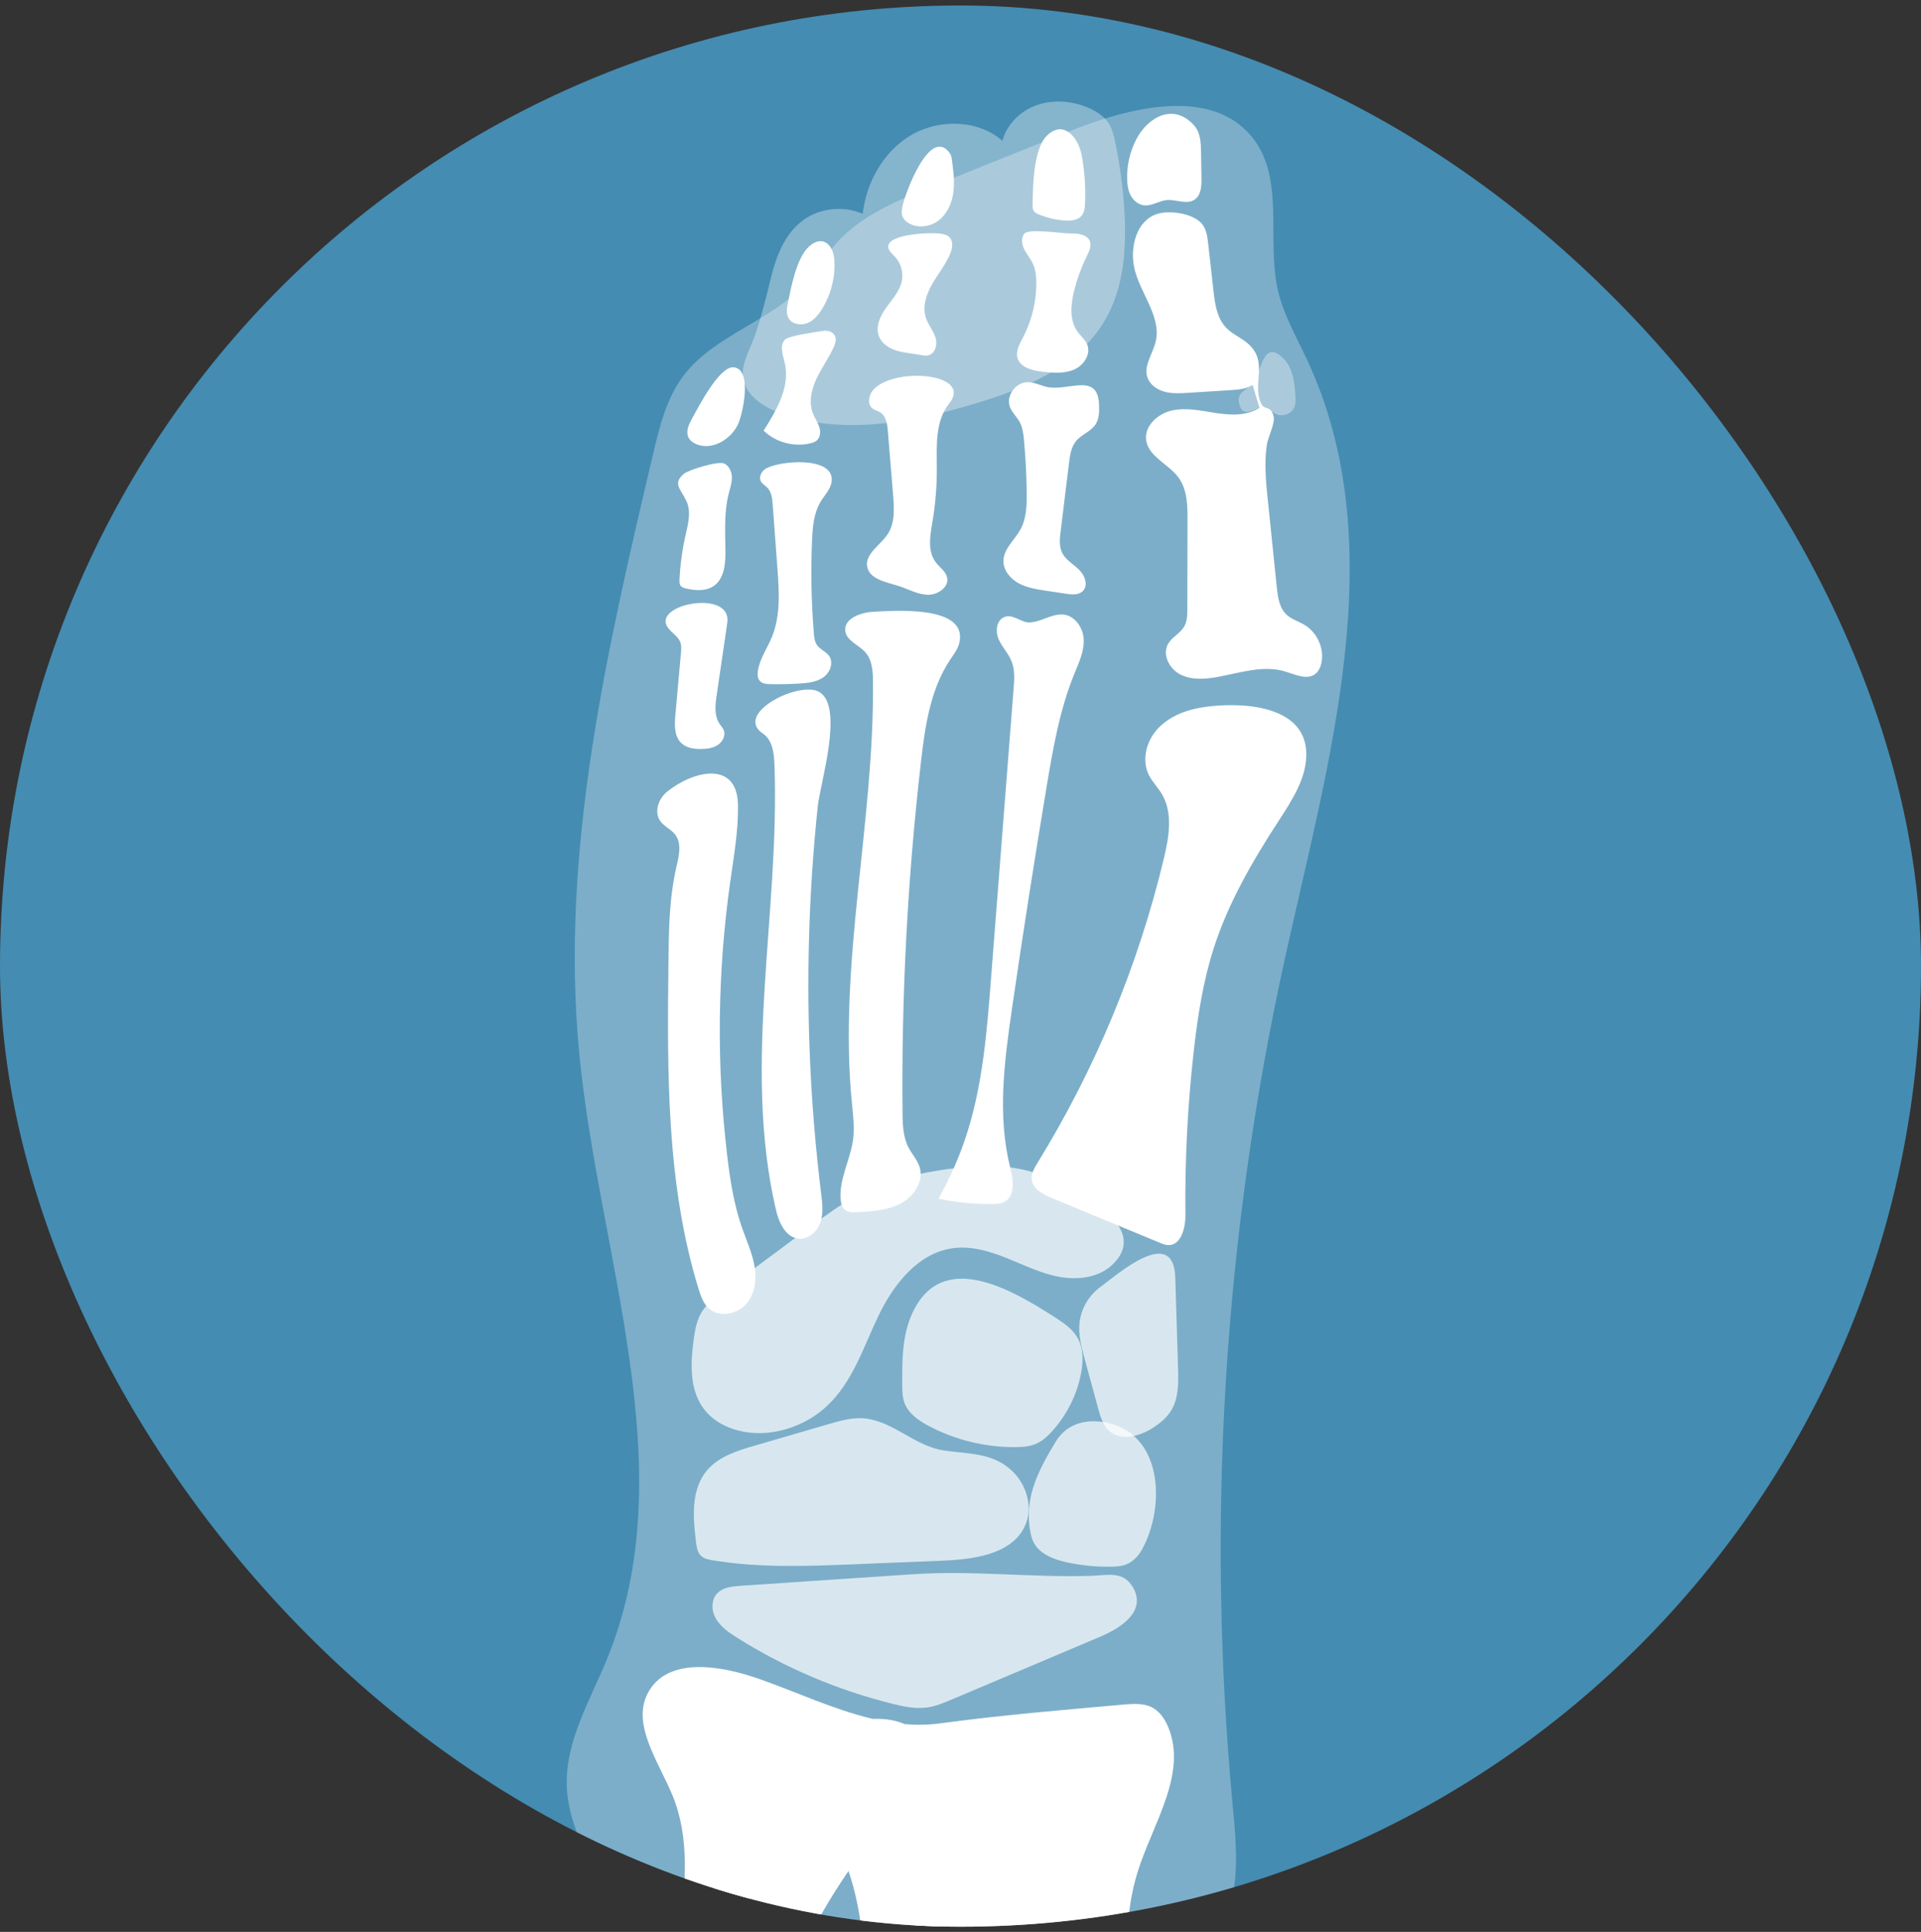 <?xml version="1.0" encoding="UTF-8"?>
<svg xmlns="http://www.w3.org/2000/svg" width="180" height="181" viewBox="0 0 180 181" fill="none">
  <rect x="0" y="0" width="180" height="181" fill="#333333" stroke="none"/>
  <g clip-path="url(#clip0_7802_1550)">
    <rect y="0.514" width="180" height="180" rx="90" fill="#448CB2"></rect>
    <path d="M53.108 167.364C53.309 172.772 57.584 177.266 58.662 182.575C59.288 185.655 58.805 188.831 58.318 191.934C57.771 195.422 57.225 198.914 56.681 202.405L112.795 202.835C111.81 197.327 110.773 191.624 112.38 186.274C113.224 183.452 114.776 180.851 115.424 177.985C116.096 175.016 115.766 171.931 115.483 168.901C113.022 142.488 114.688 115.715 120.403 89.781C124.514 71.132 130.582 51.038 122.457 33.668C121.478 31.576 120.298 29.543 119.766 27.302C118.615 22.437 120.491 16.66 117.262 12.774C113.431 8.161 105.905 10.019 100.263 12.283C95.971 14.007 91.679 15.731 87.384 17.455C84.035 18.799 80.552 20.239 78.233 22.939C77.292 24.035 76.579 25.303 75.629 26.39C72.459 30.03 67.019 31.319 64.088 35.141C62.452 37.279 61.8 39.959 61.19 42.556C56.833 61.037 52.45 79.9 54.285 98.772C56.132 117.816 64.161 137.588 56.903 155.37C55.305 159.291 52.95 163.148 53.108 167.364Z" fill="white" fill-opacity="0.3"></path>
    <path opacity="0.5" d="M72.219 26.098C72.719 24.035 73.519 21.893 75.267 20.622C76.836 19.48 79.053 19.246 80.836 20.035C81.177 17.084 82.764 14.191 85.382 12.655C88.003 11.121 91.661 11.202 93.931 13.195C94.332 11.632 95.646 10.361 97.212 9.829C98.778 9.297 100.549 9.464 102.057 10.133C102.767 10.449 103.445 10.887 103.862 11.524C104.21 12.05 104.359 12.675 104.488 13.291C104.943 15.451 105.236 17.645 105.361 19.848C105.566 23.41 105.291 27.155 103.407 30.218C102.109 32.333 100.117 33.987 97.914 35.211C95.713 36.432 93.297 37.25 90.869 37.96C85.172 39.629 78.951 40.733 73.341 38.799C71.614 38.203 69.788 37.049 69.613 35.275C69.484 33.987 70.349 32.584 70.764 31.366C71.357 29.622 71.784 27.886 72.219 26.098Z" fill="white" fill-opacity="0.7"></path>
    <path d="M118.013 38.206C116.862 38.965 115.345 38.91 113.969 38.702C112.596 38.492 111.191 38.159 109.832 38.454C108.473 38.749 107.188 39.938 107.401 41.273C107.641 42.793 109.487 43.477 110.413 44.721C111.243 45.834 111.275 47.313 111.272 48.686C111.266 51.476 111.261 54.264 111.255 57.051C111.252 57.624 111.243 58.229 110.948 58.722C110.583 59.339 109.841 59.675 109.47 60.289C108.862 61.294 109.554 62.673 110.624 63.205C111.693 63.736 112.976 63.634 114.156 63.412C116.234 63.02 118.39 62.299 120.415 62.909C121.355 63.193 122.451 63.736 123.231 63.152C123.564 62.904 123.737 62.5 123.819 62.1C124.099 60.744 123.424 59.248 122.206 58.53C121.674 58.214 121.049 58.033 120.587 57.621C119.874 56.981 119.734 55.956 119.637 55.018C119.369 52.417 119.1 49.817 118.834 47.219C118.644 45.396 118.437 43.523 118.697 41.697C118.793 41.005 119.48 39.684 119.345 39.044C119.112 37.954 118.483 38.445 118.191 37.852C117.209 35.871 119.106 33.703 116.581 31.915C116.02 31.52 115.383 31.211 114.907 30.72C114.028 29.82 113.846 28.494 113.706 27.261C113.54 25.788 113.376 24.315 113.209 22.846C113.142 22.244 113.066 21.621 112.73 21.113C111.997 20.003 109.575 19.632 108.339 20.073C106.422 20.759 105.914 23.214 106.259 24.973C106.732 27.407 108.868 29.607 108.286 32.02C108.012 33.157 107.138 34.264 107.518 35.371C107.752 36.055 108.435 36.523 109.154 36.71C109.87 36.897 110.63 36.85 111.369 36.803C112.71 36.718 114.048 36.631 115.386 36.546C116.076 36.502 116.815 36.438 117.37 36.055L118.013 38.206Z" fill="white"></path>
    <path d="M112.599 66.281C111.027 66.536 109.464 67.173 108.421 68.341C107.378 69.51 106.96 71.272 107.673 72.657C107.986 73.262 108.482 73.761 108.839 74.343C109.926 76.125 109.543 78.375 109.064 80.394C106.668 90.433 102.653 100.11 97.21 108.96C96.918 109.437 96.608 109.957 96.669 110.509C96.769 111.403 97.748 111.911 98.601 112.265C101.975 113.661 105.35 115.055 108.722 116.452C108.935 116.539 109.151 116.627 109.382 116.65C110.647 116.767 111.089 115.07 111.074 113.84C111.018 108.706 111.279 103.567 111.857 98.465C112.228 95.193 112.731 91.92 113.745 88.782C115.103 84.572 117.353 80.686 119.778 76.958C121.069 74.974 122.469 72.859 122.399 70.512C122.264 65.934 116.038 65.729 112.599 66.281Z" fill="white"></path>
    <path d="M96.754 19.191C96.751 19.389 96.754 19.602 96.865 19.769C96.97 19.927 97.157 20.017 97.338 20.09C98.116 20.412 98.945 20.605 99.79 20.66C100.339 20.698 100.961 20.646 101.321 20.239C101.604 19.924 101.648 19.474 101.669 19.053C101.736 17.546 101.631 16.032 101.356 14.545C101.058 12.935 99.688 11.182 98.121 12.687C96.804 13.955 96.786 17.522 96.754 19.191Z" fill="white"></path>
    <path d="M95.965 21.911C95.662 22.32 95.746 22.899 95.971 23.357C96.196 23.813 96.544 24.208 96.763 24.666C97.049 25.262 97.111 25.937 97.105 26.595C97.093 28.333 96.664 30.069 95.854 31.62C95.539 32.228 95.153 32.897 95.346 33.552C95.615 34.452 96.769 34.729 97.73 34.834C98.718 34.939 99.764 35.018 100.669 34.615C101.572 34.212 102.247 33.16 101.87 32.269C101.683 31.822 101.277 31.498 100.988 31.106C100.202 30.045 100.319 28.593 100.629 27.319C100.909 26.174 101.315 25.055 101.838 23.988C102.057 23.544 102.303 23.039 102.113 22.58C101.85 21.952 100.982 21.861 100.284 21.873C99.577 21.885 96.345 21.368 95.965 21.911Z" fill="white"></path>
    <path d="M97.899 36.207C97.367 36.049 96.844 35.804 96.286 35.807C95.147 35.818 94.235 37.104 94.635 38.141C94.837 38.664 95.29 39.065 95.556 39.561C95.828 40.07 95.892 40.654 95.947 41.224C96.099 42.877 96.187 44.537 96.204 46.197C96.216 47.365 96.181 48.587 95.611 49.618C95.071 50.594 94.06 51.403 94.022 52.508C93.99 53.393 94.635 54.197 95.427 54.635C96.222 55.07 97.145 55.216 98.045 55.351C98.653 55.444 99.261 55.535 99.865 55.625C100.406 55.707 101.025 55.769 101.426 55.409C101.998 54.901 101.68 53.948 101.139 53.408C100.602 52.867 99.868 52.476 99.529 51.801C99.226 51.193 99.299 50.48 99.38 49.811C99.644 47.672 99.903 45.53 100.166 43.392C100.257 42.644 100.368 41.849 100.868 41.273C101.376 40.689 102.212 40.42 102.644 39.78C103.004 39.243 103.004 38.559 102.98 37.919C102.869 34.743 99.959 36.809 97.899 36.207Z" fill="white"></path>
    <path d="M94.063 57.831C93.333 58.173 93.263 59.19 93.581 59.912C93.902 60.633 94.493 61.224 94.785 61.957C95.106 62.755 95.045 63.643 94.978 64.499C94.268 73.603 93.558 82.708 92.85 91.812C92.48 96.563 92.103 101.357 90.691 105.918C90.008 108.133 89.081 110.275 87.939 112.303C89.607 112.662 91.32 112.831 93.029 112.799C93.376 112.793 93.733 112.776 94.046 112.633C95.168 112.11 94.945 110.529 94.65 109.357C93.435 104.49 94.113 99.385 94.834 94.427C95.845 87.476 96.929 80.537 98.086 73.609C98.68 70.062 99.299 66.492 100.658 63.149C101.084 62.106 101.59 61.042 101.546 59.923C101.502 58.801 100.687 57.606 99.53 57.571C98.434 57.539 97.508 58.299 96.418 58.319C95.699 58.334 94.861 57.457 94.063 57.831Z" fill="white"></path>
    <path d="M84.529 19.482C84.491 19.751 84.465 20.035 84.567 20.286C84.646 20.493 84.804 20.663 84.982 20.797C85.806 21.422 87.062 21.305 87.898 20.692C88.731 20.081 89.181 19.076 89.324 18.071C89.467 17.066 89.335 16.046 89.204 15.038C89.175 14.799 89.14 14.547 88.996 14.349C87.106 11.701 84.675 18.445 84.529 19.482Z" fill="white"></path>
    <path d="M83.232 23.171C83.276 23.524 83.594 23.77 83.84 24.03C84.418 24.641 84.672 25.529 84.5 26.344C84.299 27.297 83.586 28.053 83.016 28.851C82.446 29.651 81.993 30.68 82.385 31.574C82.668 32.228 83.346 32.646 84.044 32.86C84.743 33.07 85.482 33.111 86.198 33.245C86.452 33.292 86.712 33.35 86.963 33.298C87.641 33.152 87.863 32.272 87.659 31.627C87.457 30.981 86.984 30.443 86.764 29.8C86.408 28.752 86.785 27.598 87.337 26.63C87.886 25.666 88.611 24.79 89.038 23.764C89.257 23.232 89.353 22.534 88.9 22.166C88.737 22.031 88.523 21.967 88.313 21.92C87.51 21.742 83.071 21.862 83.232 23.171Z" fill="white"></path>
    <path d="M81.678 36.711C81.389 37.204 81.292 37.914 81.748 38.271C81.95 38.432 82.221 38.484 82.443 38.613C83.025 38.955 83.139 39.711 83.191 40.369C83.358 42.388 83.522 44.407 83.688 46.426C83.79 47.676 83.866 49.032 83.153 50.081C82.458 51.106 81.017 51.913 81.263 53.117C81.497 54.274 83.031 54.531 84.188 54.896C85.096 55.185 85.952 55.691 86.908 55.723C87.86 55.758 88.944 55.013 88.746 54.107C88.62 53.529 88.05 53.163 87.688 52.69C86.885 51.641 87.153 50.183 87.37 48.895C87.65 47.25 87.787 45.584 87.781 43.916C87.776 41.8 87.603 39.469 88.944 37.797C91.282 34.882 83.361 34.3 81.678 36.711Z" fill="white"></path>
    <path d="M81.847 57.316C80.62 57.375 79.025 57.974 79.209 59.151C79.349 60.051 80.465 60.422 81.082 61.112C81.73 61.836 81.792 62.879 81.8 63.838C81.932 77.056 78.531 90.236 79.828 103.396C79.936 104.506 80.079 105.623 79.939 106.727C79.697 108.623 78.633 110.414 78.762 112.322C78.791 112.72 78.893 113.155 79.229 113.389C79.53 113.602 79.933 113.59 80.307 113.57C81.713 113.497 83.177 113.409 84.412 112.746C85.645 112.083 86.572 110.669 86.174 109.357C85.967 108.679 85.453 108.135 85.125 107.504C84.608 106.505 84.579 105.342 84.567 104.226C84.462 93.243 85.041 82.251 86.3 71.338C86.683 68.028 87.174 64.597 89.035 61.801C89.374 61.296 89.759 60.799 89.894 60.209C90.706 56.65 83.682 57.226 81.847 57.316Z" fill="white"></path>
    <path d="M73.824 28.389C73.719 28.882 73.646 29.435 73.923 29.861C74.271 30.393 75.066 30.513 75.665 30.265C76.261 30.019 76.687 29.496 77.02 28.956C77.862 27.594 78.271 25.987 78.183 24.4C78.099 22.893 77.047 21.958 75.796 23.106C74.63 24.175 74.125 26.934 73.824 28.389Z" fill="white"></path>
    <path d="M73.619 31.769C73 32.274 73.345 33.224 73.529 33.989C74.066 36.204 72.784 38.41 71.551 40.344C72.673 41.446 74.411 41.911 75.957 41.528C76.153 41.478 76.351 41.414 76.506 41.291C76.874 40.996 76.909 40.45 76.769 40.008C76.629 39.567 76.348 39.181 76.176 38.749C75.764 37.709 76.021 36.526 76.492 35.512C76.962 34.495 77.634 33.578 78.102 32.561C78.265 32.21 78.4 31.795 78.224 31.448C78.043 31.088 77.576 30.939 77.166 30.995C76.553 31.079 74.008 31.451 73.619 31.769Z" fill="white"></path>
    <path d="M71.741 43.918C71.332 44.167 71.072 44.716 71.311 45.122C71.445 45.353 71.7 45.487 71.887 45.677C72.296 46.086 72.36 46.706 72.401 47.276C72.55 49.262 72.696 51.249 72.845 53.239C73.006 55.419 73.155 57.689 72.313 59.717C71.869 60.783 71.159 61.765 71.01 62.904C70.966 63.217 70.981 63.568 71.2 63.801C71.44 64.061 71.843 64.093 72.202 64.099C73.096 64.117 73.99 64.096 74.884 64.044C75.676 63.997 76.509 63.909 77.152 63.456C77.792 63.004 78.136 62.066 77.678 61.438C77.391 61.046 76.871 60.865 76.579 60.473C76.331 60.14 76.287 59.711 76.255 59.302C76.021 56.412 75.968 53.514 76.091 50.621C76.144 49.365 76.249 48.059 76.909 46.977C77.289 46.358 77.856 45.797 77.929 45.078C78.174 42.703 72.991 43.15 71.741 43.918Z" fill="white"></path>
    <path d="M71.483 68.727C72.38 69.332 72.526 70.542 72.567 71.602C73.085 85.531 69.552 99.69 72.693 113.291C72.974 114.509 73.596 115.964 74.879 116.049C75.799 116.11 76.602 115.354 76.883 114.503C77.166 113.653 77.052 112.733 76.944 111.847C75.96 103.868 75.583 95.818 75.811 87.783C75.924 83.707 76.196 79.632 76.623 75.573C76.854 73.364 79.074 66.323 76.819 64.862C75.01 63.69 68.687 66.84 71.483 68.727Z" fill="white"></path>
    <path d="M64.836 39.235C64.521 39.79 64.229 40.47 64.533 41.029C64.687 41.312 64.974 41.508 65.278 41.627C66.733 42.212 68.445 41.186 69.126 39.81C69.608 38.828 70.531 34.56 68.743 34.411C67.37 34.297 65.38 38.267 64.836 39.235Z" fill="white"></path>
    <path d="M64.319 46.946C64.784 47.93 64.48 49.073 64.24 50.127C63.925 51.512 63.735 52.921 63.67 54.338C63.662 54.522 63.662 54.723 63.77 54.872C63.893 55.042 64.118 55.103 64.325 55.147C65.146 55.322 66.061 55.395 66.776 54.966C67.84 54.326 67.989 52.897 67.974 51.682C67.954 49.862 67.834 48.015 68.281 46.25C68.41 45.745 68.585 45.242 68.579 44.722C68.57 44.199 68.331 43.641 67.846 43.422C67.291 43.171 64.5 44.015 64.053 44.412C63.019 45.324 63.767 45.78 64.319 46.946Z" fill="white"></path>
    <path d="M62.376 58.313C62.478 59.079 63.469 59.441 63.746 60.168C63.866 60.481 63.837 60.829 63.808 61.162C63.632 63.111 63.457 65.057 63.282 67.005C63.197 67.943 63.168 69.027 63.886 69.661C64.368 70.088 65.073 70.184 65.724 70.173C66.274 70.161 66.846 70.082 67.293 69.772C67.74 69.463 68.015 68.87 67.802 68.379C67.714 68.174 67.553 68.008 67.428 67.821C66.905 67.052 67.019 66.047 67.153 65.132C67.483 62.874 67.816 60.615 68.146 58.354C68.585 55.38 62.119 56.414 62.376 58.313Z" fill="white"></path>
    <path d="M62.522 74.162C61.686 74.828 61.257 76.096 61.885 76.949C62.247 77.44 62.873 77.694 63.249 78.173C63.907 79.006 63.623 80.187 63.384 81.209C62.7 84.157 62.665 87.205 62.633 90.223C62.519 100.49 62.434 110.944 65.464 120.782C65.675 121.463 65.923 122.176 66.478 122.64C67.457 123.456 69.087 123.123 69.92 122.17C70.753 121.215 70.907 119.85 70.697 118.617C70.484 117.384 69.949 116.227 69.534 115.044C68.766 112.847 68.406 110.535 68.135 108.23C67.127 99.728 67.223 91.102 68.421 82.626C68.76 80.239 69.184 77.852 69.151 75.445C69.093 71.205 64.979 72.195 62.522 74.162Z" fill="white"></path>
    <path opacity="0.5" d="M117.388 35.923C116.944 36.396 116.19 36.677 116.076 37.308C116.032 37.55 116.099 37.802 116.181 38.038C116.228 38.176 116.284 38.316 116.389 38.418C116.625 38.652 117.026 38.605 117.338 38.486C117.651 38.366 117.958 38.184 118.294 38.193C118.826 38.208 119.22 38.684 119.725 38.851C120.327 39.049 121.061 38.716 121.289 38.138C121.411 37.831 121.4 37.489 121.382 37.162C121.315 35.841 121.143 34.395 120.158 33.483C118.267 31.736 118.162 35.102 117.388 35.923Z" fill="white" fill-opacity="0.7"></path>
    <path d="M106.486 13.025C105.873 14.197 105.569 15.521 105.616 16.835C105.636 17.355 105.712 17.884 105.963 18.343C106.215 18.799 106.668 19.179 107.199 19.237C107.927 19.319 108.587 18.819 109.315 18.746C110.183 18.662 111.144 19.179 111.889 18.732C112.532 18.343 112.593 17.469 112.581 16.733C112.567 15.903 112.552 15.074 112.54 14.244C112.526 13.373 112.482 12.429 111.901 11.769C110.001 9.601 107.576 10.951 106.486 13.025Z" fill="white"></path>
    <path d="M96.474 109.732C93.605 108.955 90.545 109.218 87.609 109.717C85.444 110.085 83.279 110.585 81.295 111.505C79.355 112.402 77.634 113.676 75.927 114.941C73.207 116.96 70.487 118.979 67.764 120.998C67.007 121.559 66.23 122.141 65.745 122.935C65.269 123.724 65.114 124.65 64.991 125.556C64.699 127.748 64.6 130.158 65.92 131.958C67.294 133.825 69.917 134.512 72.255 134.193C74.186 133.933 76.024 133.074 77.438 131.774C79.881 129.527 80.892 126.237 82.312 123.277C83.735 120.317 86.069 117.314 89.412 116.928C91.121 116.73 92.827 117.261 94.417 117.904C96.006 118.547 97.564 119.315 99.255 119.628C100.944 119.938 102.849 119.721 104.117 118.591C108.512 114.684 99.404 110.526 96.474 109.732Z" fill="white" fill-opacity="0.7"></path>
    <path d="M85.438 123.14C84.529 125.188 84.526 127.491 84.541 129.72C84.543 130.307 84.549 130.909 84.76 131.462C85.131 132.44 86.08 133.095 87.024 133.597C89.493 134.906 92.31 135.596 95.123 135.581C95.795 135.578 96.485 135.532 97.099 135.26C97.674 135.006 98.144 134.573 98.565 134.112C99.974 132.566 100.932 130.641 101.306 128.61C101.508 127.503 101.525 126.302 100.955 125.323C100.502 124.537 99.725 123.982 98.951 123.485C94.86 120.85 88.213 116.888 85.438 123.14Z" fill="white" fill-opacity="0.7"></path>
    <path d="M103.089 120.591C102.002 121.392 101.28 122.645 101.149 123.966C101.035 125.102 101.339 126.233 101.64 127.337C102.06 128.883 102.484 130.429 102.905 131.977C103.118 132.757 103.363 133.59 103.998 134.113C105.152 135.063 106.943 134.519 108.182 133.675C108.754 133.286 109.292 132.833 109.669 132.261C110.446 131.086 110.428 129.593 110.385 128.196C110.297 125.365 110.212 122.534 110.125 119.7C109.97 114.727 104.687 119.413 103.089 120.591Z" fill="white" fill-opacity="0.7"></path>
    <path d="M81.309 132.927C80.076 132.726 78.829 133.076 77.631 133.427C75.346 134.09 73.058 134.756 70.773 135.423C69.128 135.902 67.39 136.439 66.285 137.716C64.722 139.516 64.93 142.154 65.219 144.492C65.28 144.971 65.362 145.491 65.733 145.81C66.005 146.04 66.379 146.113 66.735 146.175C71.159 146.914 75.685 146.733 80.17 146.552C82.872 146.441 85.578 146.33 88.281 146.219C91.211 146.099 94.706 145.643 95.985 143.081C96.844 141.36 96.257 139.162 94.852 137.827C92.993 136.059 90.744 136.249 88.406 135.887C85.768 135.475 83.889 133.345 81.309 132.927Z" fill="white" fill-opacity="0.7"></path>
    <path d="M96.462 142.967C96.532 143.49 96.608 144.025 96.847 144.495C97.423 145.62 98.782 146.125 100.047 146.391C101.405 146.678 102.799 146.809 104.19 146.78C104.611 146.771 105.037 146.745 105.432 146.607C106.133 146.365 106.668 145.787 107.018 145.15C109.218 141.161 108.993 134.152 103.43 133.24C101.563 132.933 99.889 133.474 98.913 135.084C97.432 137.527 96.073 140.069 96.462 142.967Z" fill="white" fill-opacity="0.7"></path>
    <path d="M85.54 147.49C80.164 147.849 74.788 148.212 69.409 148.571C68.623 148.624 67.758 148.711 67.218 149.266C66.601 149.9 66.657 150.949 67.11 151.7C67.566 152.451 68.328 152.971 69.082 153.445C73.561 156.264 78.519 158.368 83.697 159.645C84.711 159.896 85.757 160.115 86.794 159.984C87.632 159.878 88.421 159.545 89.196 159.218C91.174 158.382 93.149 157.547 95.127 156.711C97.791 155.583 100.459 154.456 103.124 153.328C104.982 152.542 107.524 150.949 106.119 148.653C105.198 147.148 103.749 147.592 102.212 147.639C96.658 147.814 91.159 147.113 85.54 147.49Z" fill="white" fill-opacity="0.7"></path>
    <path d="M63.735 180.696C62.864 187.971 61.76 195.223 60.428 202.434L70.148 202.507C70.841 196.351 72.22 190.253 74.502 184.465C75.846 181.052 77.584 178.119 79.504 175.29C80.863 179.267 81.076 183.626 81.248 187.854C81.447 192.766 81.646 197.68 81.757 202.598L105.254 202.776C105.52 197.59 105.628 192.395 105.572 187.203C105.531 183.229 105.406 179.176 106.598 175.375C108.027 170.82 111.32 166.128 109.429 161.733C109.111 160.997 108.62 160.287 107.884 159.933C107.15 159.58 106.291 159.627 105.476 159.682C99.624 160.205 93.888 160.676 88.091 161.461C86.975 161.613 85.868 161.625 84.769 161.532C83.933 161.155 82.879 160.994 81.786 161.044C78.154 160.191 74.61 158.516 71.153 157.304C67.633 156.068 62.835 155.22 60.877 158.321C58.972 161.333 61.681 164.962 63.028 168.246C64.629 172.149 64.232 176.523 63.735 180.696Z" fill="white"></path>
    <path d="M82.168 169.895C82.168 168.048 82.764 166.237 84.237 165.13C86.496 163.409 88.629 164.484 91.089 164.685C93.923 164.922 96.816 164.253 99.632 163.861C100.494 163.742 101.505 163.672 102.095 164.291C102.355 164.563 102.469 164.922 102.469 165.293C102.469 165.688 102.341 166.094 102.121 166.427C101.692 167.073 101.002 167.499 100.33 167.905C98.18 169.214 95.696 170.576 93.242 169.942C91.764 169.559 90.288 168.469 88.865 169.013C87.629 169.489 87.29 170.821 87.29 172.194C87.29 172.729 87.34 173.273 87.413 173.772C87.951 177.53 88.219 181.325 88.219 185.118C88.219 189.275 87.895 193.433 87.252 197.541C86.537 194.958 86.49 192.267 86.49 189.57C86.49 189.363 86.49 189.156 86.49 188.945C86.49 188.741 86.493 188.533 86.493 188.326C86.493 185.398 86.434 182.485 85.531 179.715C84.71 177.205 83.223 174.929 82.516 172.387C82.294 171.59 82.168 170.739 82.168 169.895Z" fill="white"></path>
    <path d="M63.586 160.982C63.586 160.474 63.688 159.977 63.928 159.521C64.576 158.294 66.28 158.215 66.522 158.481C67.723 158.721 73.926 162.282 74.511 162.081C72.991 162.607 71.037 161.584 69.812 162.601C69.333 162.995 69.134 163.6 69.134 164.223C69.134 164.559 69.193 164.897 69.295 165.213C69.587 166.11 70.166 166.89 70.566 167.746C71.101 168.883 71.297 170.101 71.297 171.343C71.297 173.079 70.911 174.87 70.519 176.576C68.76 184.219 66.981 191.912 63.802 199.112C65.888 191.258 66.943 183.147 66.943 175.036C66.943 173.987 66.926 172.938 66.891 171.889C66.829 170.072 66.706 168.217 65.97 166.545C65.456 165.38 64.664 164.348 64.126 163.191C63.808 162.502 63.586 161.733 63.586 160.982Z" fill="white"></path>
    <path d="M101.417 109.448C103.226 104.127 105.032 98.807 106.84 93.486C108.149 89.632 109.458 85.778 110.682 81.898C111.337 79.815 111.974 77.694 112 75.52C112 75.482 112.003 75.447 112.003 75.409C112.003 74.515 111.86 73.571 111.261 72.899C110.627 72.186 109.546 71.847 109.169 70.98C109.084 70.79 109.046 70.588 109.046 70.383C109.046 69.746 109.423 69.098 109.952 68.686C110.644 68.142 111.541 67.92 112.409 67.725C114.375 67.281 119.836 67.546 119.836 69.881C119.836 70.448 119.512 71.137 118.735 71.97C118.15 72.595 117.426 73.08 116.801 73.668C114.598 75.733 113.841 78.807 112.985 81.662C111.369 87.052 109.072 92.224 106.782 97.378C104.994 101.401 103.205 105.425 101.417 109.448Z" fill="white"></path>
  </g>
  <defs>
    <clipPath id="clip0_7802_1550">
      <rect y="0.514" width="180" height="180" rx="90" fill="white"></rect>
    </clipPath>
  </defs>
</svg>
